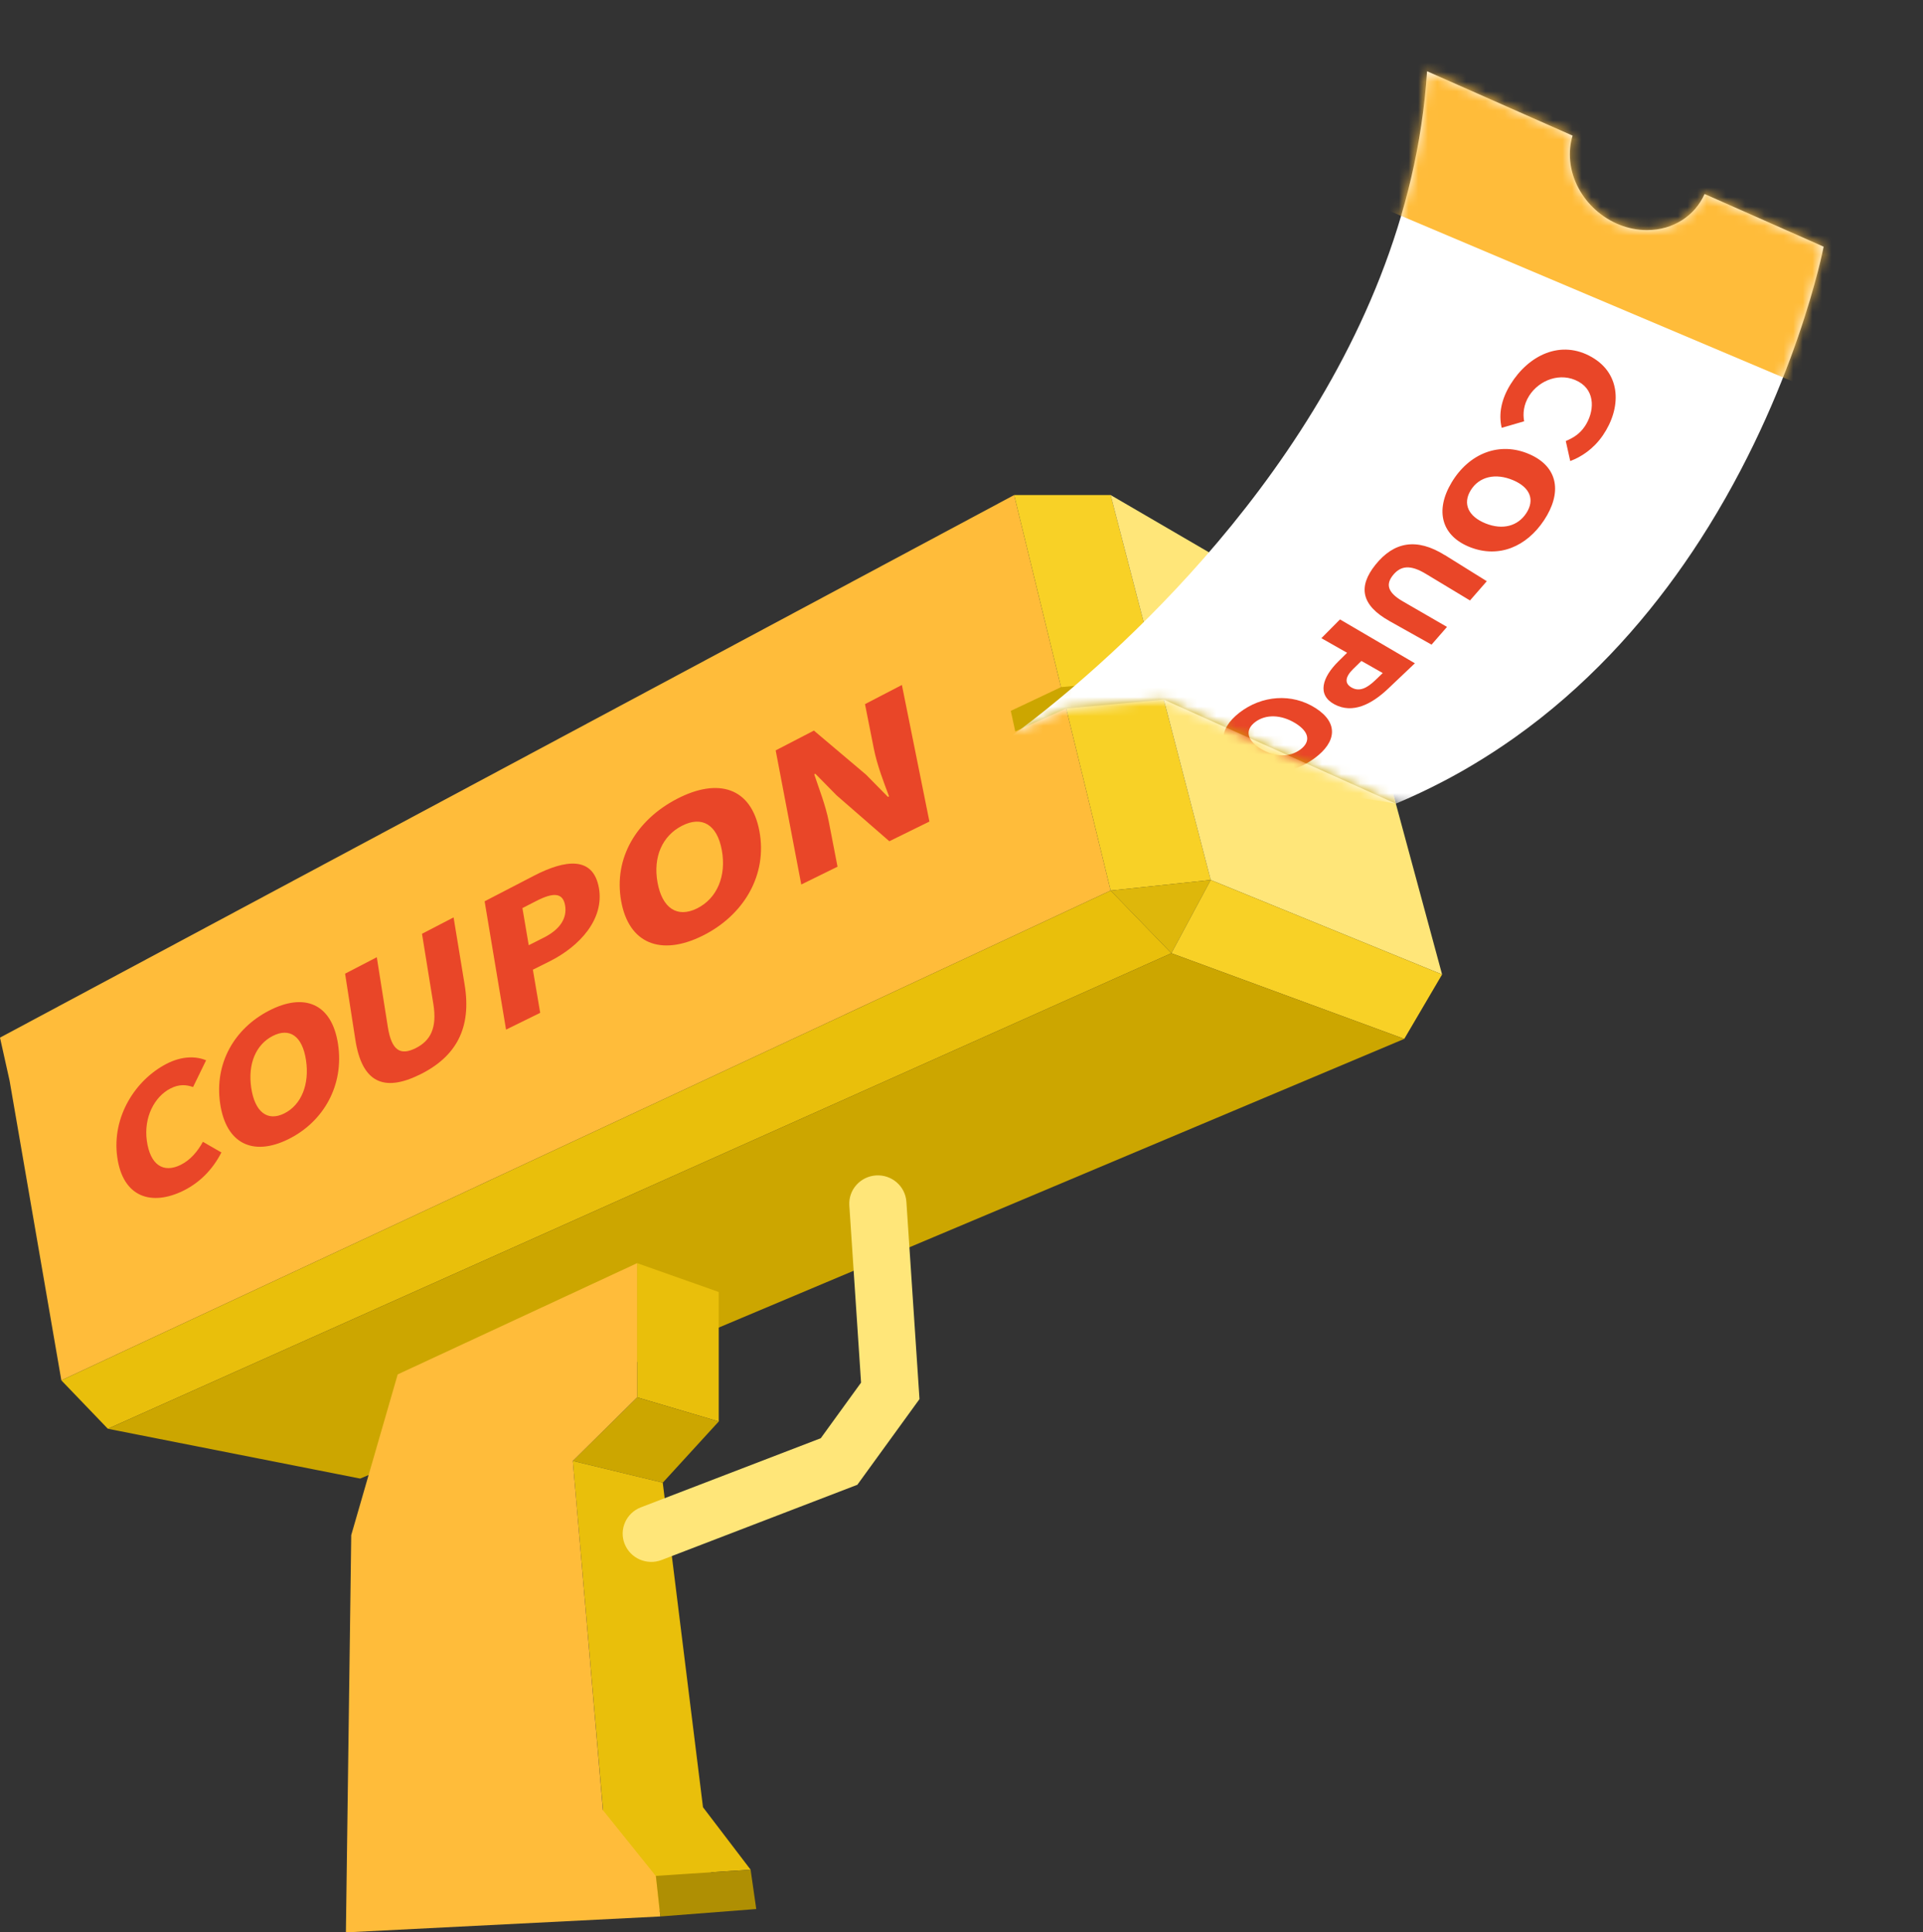 <svg width="200" height="201" viewBox="0 0 200 201" fill="none" xmlns="http://www.w3.org/2000/svg">
<rect x="0" y="0" width="200" height="201" fill="#333333" stroke="none"/>
<path d="M115.511 92.635L105.475 51.493L3.094 106.275L0 107.931L0.998 112.412L6.38 143.578L115.511 92.635Z" fill="#FFBC3A"/>
<path d="M105.476 51.493H115.512L125.918 91.533L115.512 92.635L105.476 51.493Z" fill="#F8D126"/>
<path d="M115.511 51.493L140.411 66.003L149.983 101.36L125.918 91.533L115.511 51.493Z" fill="#FFE679"/>
<path d="M115.511 92.635L121.829 99.154L125.918 91.532L115.511 92.635Z" fill="#DEB70B"/>
<path d="M125.918 91.532L121.829 99.154L146.049 108.062L149.983 101.36L125.918 91.532Z" fill="#F8D126"/>
<path d="M121.829 99.154L11.217 148.615L6.38 143.578L115.512 92.635L121.829 99.154Z" fill="#E9BF0B"/>
<path d="M11.217 148.615L37.461 153.796L146.049 108.062L121.829 99.154L11.217 148.615Z" fill="#CCA600"/>
<path d="M66.265 131.389L74.752 134.389V147.858L66.265 145.347V131.389Z" fill="#E9BF0B"/>
<path d="M74.752 147.858L68.929 154.224L59.576 151.96L66.265 145.347L74.752 147.858Z" fill="#CCA600"/>
<path d="M68.929 154.224L74.378 198.183L63.662 199.225L59.576 151.96L68.929 154.224Z" fill="#E9BF0B"/>
<path d="M64.963 160.59C64.367 159.078 65.127 157.374 66.657 156.787L85.363 149.599L89.554 143.816L88.333 125.389C88.225 123.77 89.468 122.371 91.106 122.264C92.744 122.157 94.159 123.385 94.268 125.004L95.631 145.53L89.168 154.441L68.814 162.264C67.284 162.854 65.56 162.103 64.966 160.59H64.963Z" fill="#FFE679"/>
<path d="M144.689 81.803L120.457 70.521L110.346 71.474L105.126 73.943L105.593 76.081L110.887 73.695L121.038 72.77L145.174 83.593L144.689 81.803Z" fill="#CCA600"/>
<path d="M68.215 195.123L62.704 188.264L59.576 151.961L66.265 145.347V131.389L41.362 142.961L36.531 159.674L35.975 201L68.682 199.344L68.215 195.123Z" fill="#FFBC3A"/>
<path d="M62.705 188.264L73.115 187.983L78.066 194.478L68.216 195.122L62.705 188.264Z" fill="#E9BF0B"/>
<path d="M78.066 194.478L78.653 198.571L68.682 199.344L68.215 195.122L78.066 194.478Z" fill="#AF8F03"/>
<mask id="mask0_1075_3599" style="mask-type:luminance" maskUnits="userSpaceOnUse" x="105" y="0" width="95" height="87">
<path d="M164.072 86.324L200 25.838L142.763 0L110.346 71.474L105.126 73.943L105.593 76.081L110.887 73.695L121.038 72.769L145.174 83.593L164.072 86.324Z" fill="white"/>
</mask>
<g mask="url(#mask0_1075_3599)">
<path d="M177.282 20.186C176.284 22.42 174.046 23.935 171.295 23.935C167.292 23.935 163.716 20.727 163.308 16.771C163.212 15.83 163.308 14.932 163.555 14.11L156.715 11.083L148.42 7.411C146.463 37.804 123.755 61.076 111.784 71.322C107.432 75.049 104.499 77.053 104.499 77.053L145.174 83.59C146.874 82.878 148.515 82.105 150.095 81.277C151.149 80.728 152.175 80.153 153.176 79.555C154.679 78.659 156.119 77.719 157.507 76.735C158.431 76.078 159.33 75.406 160.205 74.716C161.954 73.335 163.608 71.89 165.166 70.396C165.945 69.651 166.702 68.893 167.438 68.123C168.17 67.356 168.884 66.578 169.573 65.792C172.33 62.652 174.738 59.389 176.831 56.142C186.777 40.721 189.667 25.661 189.667 25.661L177.285 20.18L177.282 20.186Z" fill="white"/>
<path d="M160.202 74.719C159.328 75.409 158.428 76.084 157.504 76.738C158.428 76.081 159.328 75.409 160.202 74.719Z" fill="url(#paint0_linear_1075_3599)"/>
<path d="M163.555 14.11L156.715 11.083L163.555 14.11Z" fill="url(#paint1_linear_1075_3599)"/>
<mask id="mask1_1075_3599" style="mask-type:luminance" maskUnits="userSpaceOnUse" x="104" y="7" width="86" height="77">
<path d="M177.282 20.186C176.284 22.42 174.046 23.935 171.295 23.935C167.292 23.935 163.716 20.727 163.308 16.771C163.212 15.83 163.308 14.932 163.555 14.11L156.715 11.083L148.42 7.411C146.463 37.804 123.755 61.076 111.784 71.322C107.432 75.049 104.499 77.053 104.499 77.053L145.174 83.59C146.874 82.878 148.515 82.105 150.095 81.277C151.149 80.728 152.175 80.153 153.176 79.555C154.679 78.659 156.119 77.719 157.507 76.735C158.431 76.078 159.33 75.406 160.205 74.716C161.954 73.335 163.608 71.89 165.166 70.396C165.945 69.651 166.702 68.893 167.438 68.123C168.17 67.356 168.884 66.578 169.573 65.792C172.33 62.652 174.738 59.389 176.831 56.142C186.777 40.721 189.667 25.661 189.667 25.661L177.285 20.18L177.282 20.186Z" fill="white"/>
</mask>
<g mask="url(#mask1_1075_3599)">
<path d="M141.276 20.572L192.937 42.429L199.811 23.327L145.736 -3.305L141.276 20.572Z" fill="#FFBC3A"/>
</g>
<path d="M165.571 37.156C168.652 38.937 168.631 42.475 166.702 45.288C165.735 46.703 164.43 47.546 163.311 47.955L162.848 45.875C163.627 45.548 164.304 45.129 164.832 44.341C165.8 42.899 165.994 40.712 164.189 39.704C162.313 38.656 160.078 39.524 159.034 41.176C158.456 42.093 158.372 43.034 158.517 43.822L156.184 44.5C155.838 43.052 156.153 41.512 157.096 39.985C158.978 36.942 162.332 35.284 165.568 37.153L165.571 37.156Z" fill="#E94628"/>
<path d="M159.077 47.249C162.103 48.578 162.461 51.291 160.579 54.126C158.752 56.875 155.89 58.066 152.944 56.936C149.906 55.769 149.214 53.115 150.976 50.182C152.79 47.155 155.964 45.881 159.077 47.249ZM154.521 54.45C156.286 55.152 157.859 54.728 158.743 53.374C159.639 52 159.154 50.707 157.371 49.95C155.544 49.177 153.838 49.568 152.96 50.998C152.098 52.406 152.716 53.729 154.521 54.45Z" fill="#E94628"/>
<path d="M150.259 57.73L154.633 60.455L152.886 62.459L148.293 59.689C146.665 58.705 145.672 58.849 144.887 59.814C144.118 60.755 144.275 61.613 145.904 62.554L150.494 65.209L148.887 67.054L144.513 64.601C141.605 62.969 141.191 61.063 143.057 58.739C144.98 56.344 147.341 55.922 150.256 57.737L150.259 57.73Z" fill="#E94628"/>
<path d="M147.153 68.994L144.368 71.636C142.655 73.261 140.683 74.27 138.798 73.268C136.943 72.284 137.528 70.442 139.178 68.814L140.102 67.9L137.429 66.382L139.364 64.43L147.156 68.994H147.153ZM140.764 69.556C139.849 70.451 139.836 71.114 140.597 71.529C141.37 71.951 142.136 71.618 143.039 70.75L143.811 70.008L141.592 68.749L140.764 69.559V69.556Z" fill="#E94628"/>
<path d="M136.829 73.656C139.231 75.192 138.996 77.19 136.73 78.861C134.502 80.507 131.637 80.831 129.189 79.432C126.648 77.981 126.62 75.904 128.901 74.132C131.222 72.333 134.347 72.067 136.829 73.656ZM131.188 77.92C132.641 78.775 134.159 78.772 135.244 77.963C136.338 77.147 136.177 76.127 134.74 75.235C133.266 74.322 131.64 74.263 130.53 75.116C129.43 75.962 129.699 77.043 131.188 77.92Z" fill="#E94628"/>
<path d="M130.48 82.206L128.258 83.406L122.648 83.132L120.148 82.915L120.086 82.948C120.982 83.217 122.191 83.578 123.047 83.95L125.368 84.965L123.331 86.064L116.071 82.973L118.305 81.736L124.107 82.056L126.555 82.27L126.617 82.237C125.733 81.934 124.574 81.592 123.705 81.195L121.276 80.092L123.405 78.913L130.48 82.206Z" fill="#E94628"/>
</g>
<path d="M12.19 120.328C11.622 116.158 14.085 112.333 17.3 110.665C18.965 109.801 20.421 109.865 21.435 110.289L20.081 113.069C19.358 112.819 18.629 112.758 17.717 113.225C16.076 114.068 14.932 116.21 15.272 118.663C15.621 121.177 16.991 122.06 18.799 121.162C19.822 120.654 20.582 119.723 21.101 118.767L23.027 119.875C22.103 121.681 20.74 123.034 19.052 123.862C15.797 125.46 12.771 124.589 12.19 120.328Z" fill="#E94628"/>
<path d="M22.894 114.777C22.288 110.601 24.369 106.996 27.966 105.13C31.617 103.236 34.5 104.345 35.153 108.582C35.814 112.864 33.666 116.689 29.966 118.507C26.319 120.297 23.503 118.977 22.894 114.777ZM31.824 110.265C31.444 107.763 30.121 106.856 28.359 107.76C26.61 108.658 25.763 110.665 26.127 113.142C26.495 115.647 27.802 116.692 29.564 115.815C31.338 114.933 32.207 112.791 31.824 110.262V110.265Z" fill="#E94628"/>
<path d="M36.96 108.16L35.891 101.277L39.189 99.567L40.335 106.819C40.731 109.312 41.661 109.803 43.216 109.034C44.761 108.267 45.478 106.944 45.071 104.433L43.89 97.129L47.175 95.424L48.325 102.426C49.064 106.923 47.457 109.91 43.655 111.78C39.887 113.631 37.646 112.577 36.96 108.16Z" fill="#E94628"/>
<path d="M50.403 93.75L55.528 91.093C58.798 89.397 61.703 89.034 62.29 92.37C62.856 95.596 60.318 98.415 57.159 99.998L55.422 100.865L56.183 105.35L52.631 107.097L50.403 93.75ZM56.541 97.538C58.281 96.659 58.998 95.489 58.77 94.166C58.535 92.809 57.493 92.834 55.781 93.714L54.334 94.456L54.99 98.32L56.541 97.535V97.538Z" fill="#E94628"/>
<path d="M64.599 93.701C63.811 89.254 66.197 85.282 70.413 83.092C74.694 80.871 78.128 81.913 78.978 86.434C79.84 91.004 77.364 95.223 73.019 97.358C68.741 99.46 65.39 98.177 64.599 93.701ZM75.068 88.41C74.573 85.744 72.991 84.836 70.926 85.896C68.877 86.947 67.909 89.144 68.385 91.789C68.868 94.462 70.428 95.516 72.496 94.49C74.579 93.454 75.569 91.108 75.068 88.41Z" fill="#E94628"/>
<path d="M80.671 78.055L84.649 75.993L90.077 80.581L92.349 82.89L92.463 82.832C91.938 81.439 91.217 79.567 90.884 77.88L89.963 73.24L93.801 71.248L96.663 85.453L92.494 87.503L87.011 82.731L84.798 80.483L84.686 80.541C85.165 82.01 85.87 83.764 86.198 85.463L87.106 90.149L83.336 92.003L80.674 78.055H80.671Z" fill="#E94628"/>
<defs>
<linearGradient id="paint0_linear_1075_3599" x1="111.765" y1="75.73" x2="189.664" y2="75.73" gradientUnits="userSpaceOnUse">
<stop stop-color="white"/>
<stop offset="1" stop-color="#C3C3D3"/>
</linearGradient>
<linearGradient id="paint1_linear_1075_3599" x1="111.765" y1="12.598" x2="189.664" y2="12.598" gradientUnits="userSpaceOnUse">
<stop stop-color="white"/>
<stop offset="1" stop-color="#C3C3D3"/>
</linearGradient>
</defs>
</svg>
